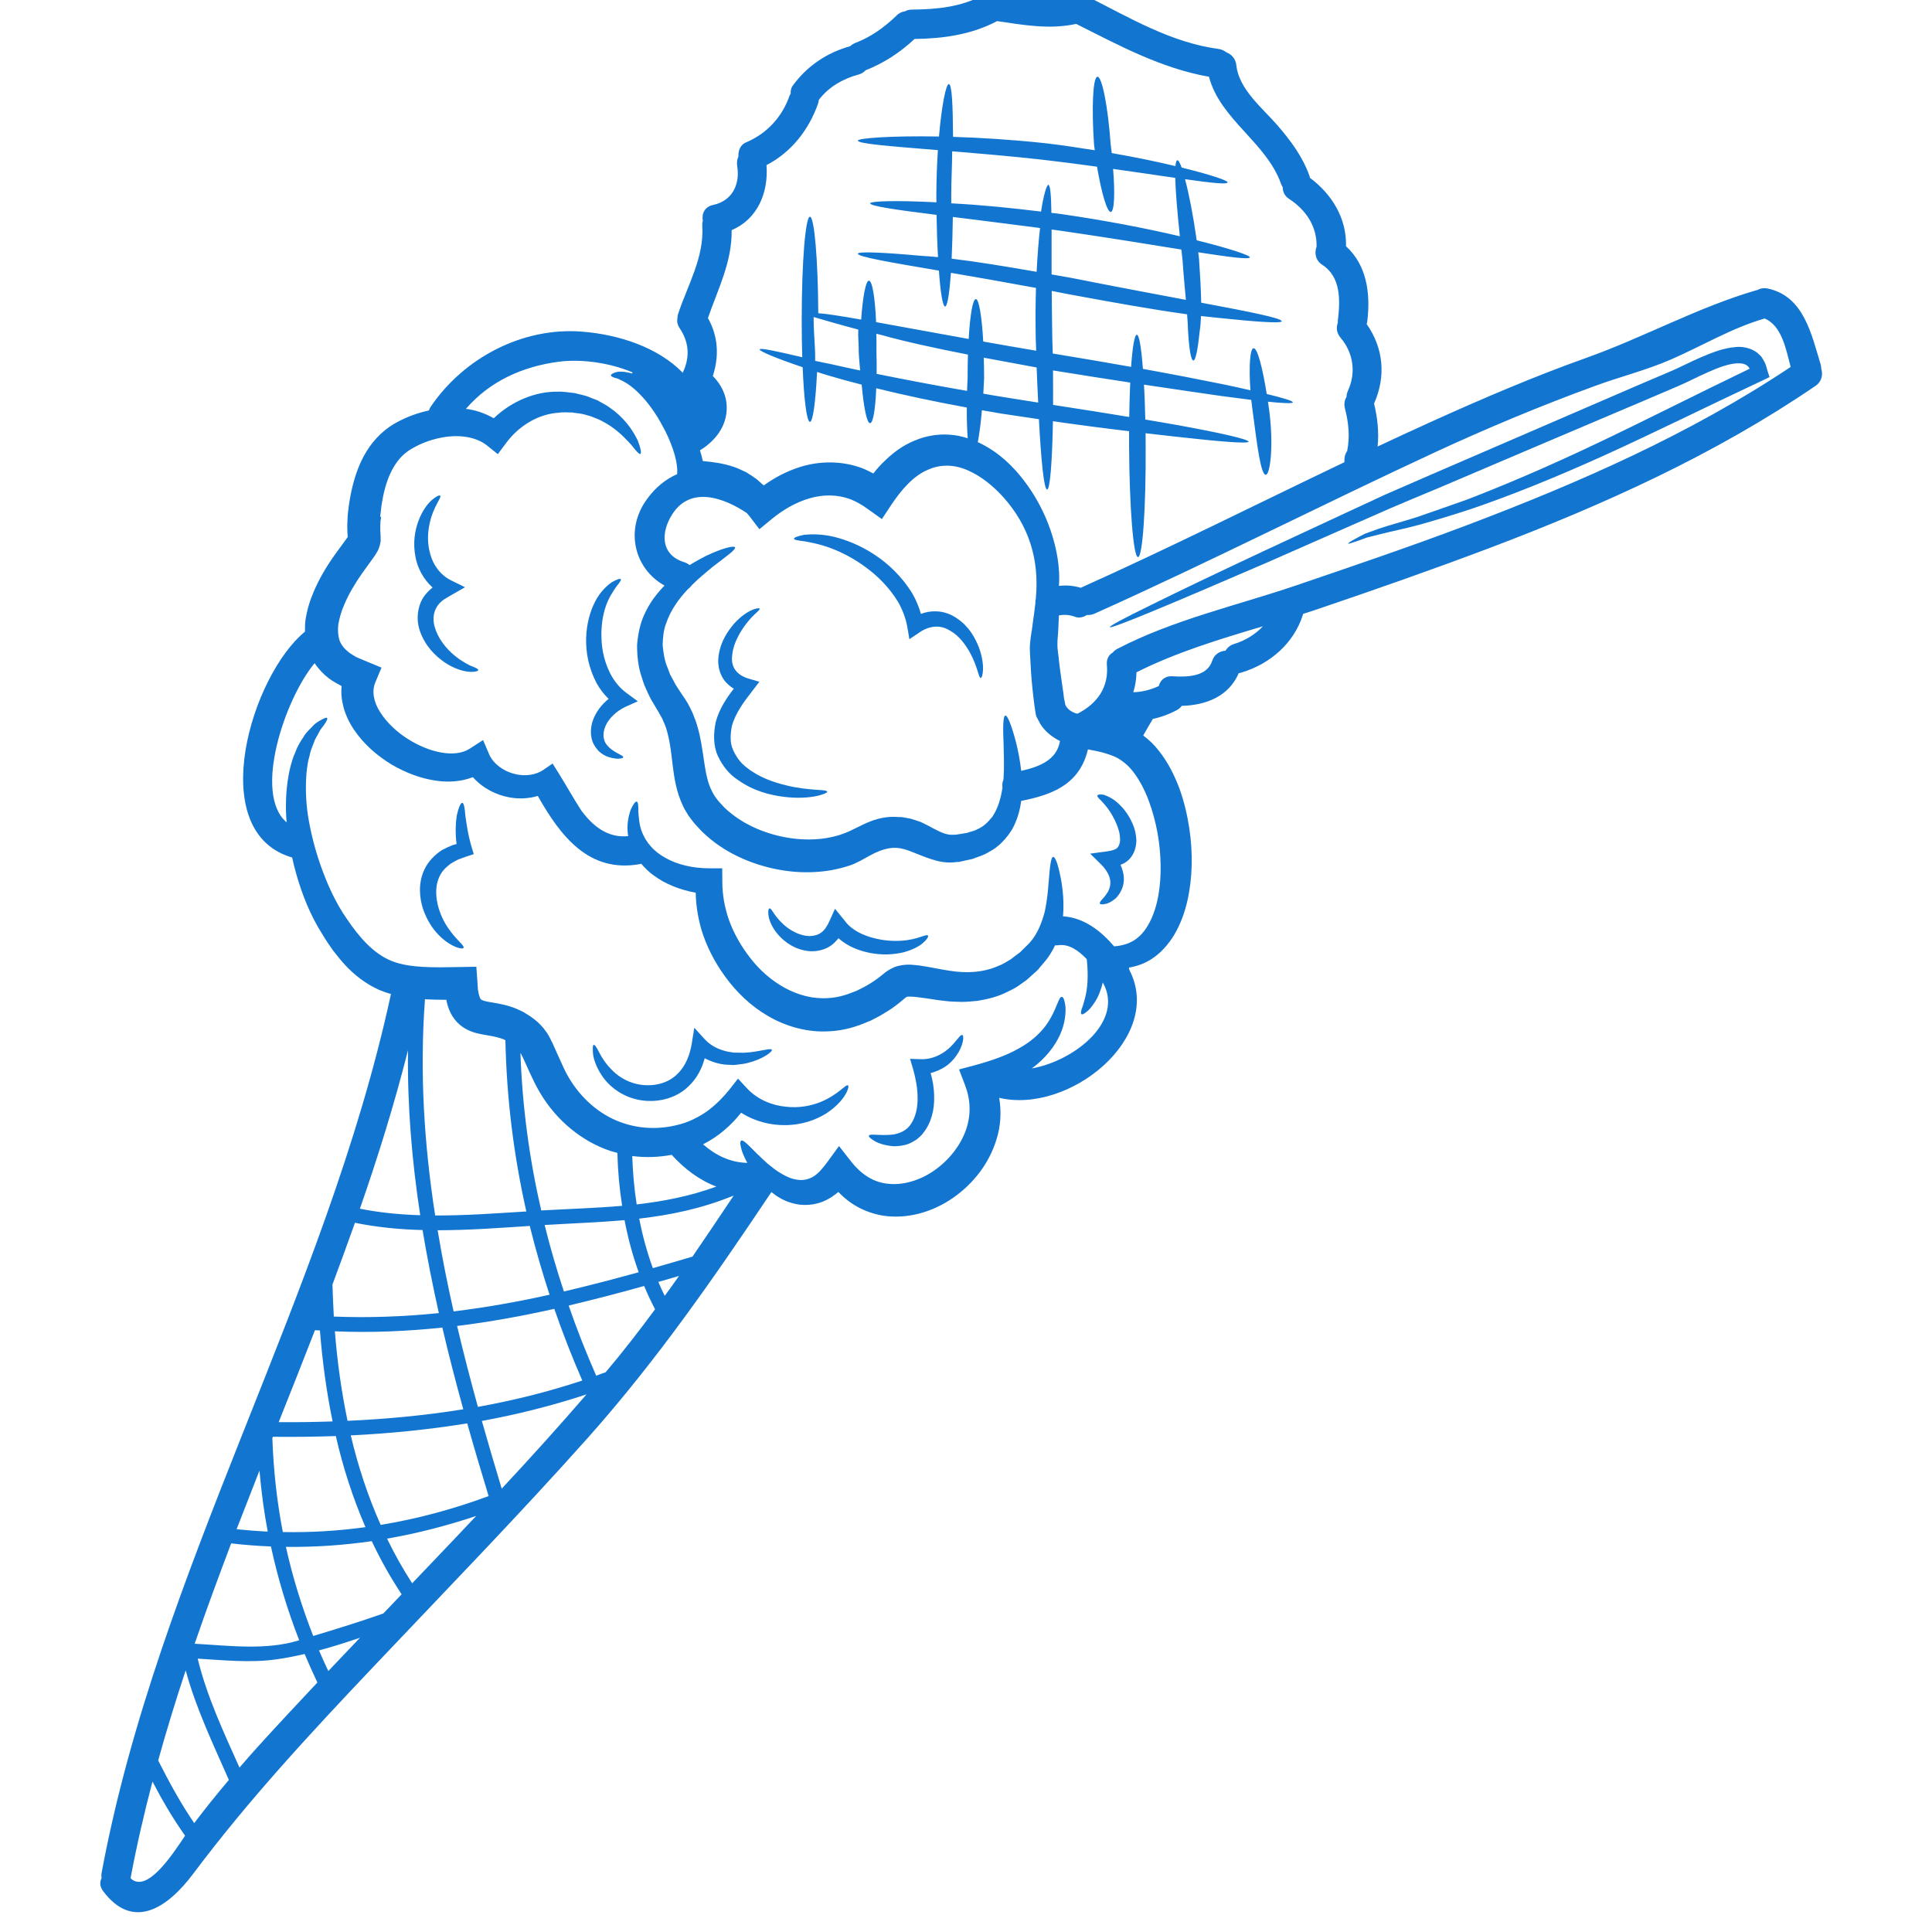 <svg version="1.0" preserveAspectRatio="xMidYMid meet" height="150" viewBox="0 0 112.5 112.5" zoomAndPan="magnify" width="150" xmlns:xlink="http://www.w3.org/1999/xlink" xmlns="http://www.w3.org/2000/svg"><defs><clipPath id="a7709fa69c"><path clip-rule="nonzero" d="M 5.602 0 L 106.402 0 L 106.402 112 L 5.602 112 Z M 5.602 0"></path></clipPath></defs><g clip-path="url(#a7709fa69c)"><path fill-rule="nonzero" fill-opacity="1" d="M 10.777 106.891 C 10.066 105.891 9.445 104.828 8.879 103.738 C 8.391 105.598 7.957 107.469 7.602 109.371 C 8.547 110.285 10.051 107.984 10.777 106.891 Z M 11.309 106.16 C 11.957 105.301 12.633 104.465 13.328 103.645 C 12.398 101.535 11.41 99.469 10.812 97.266 C 10.234 99.004 9.699 100.75 9.211 102.512 C 9.848 103.77 10.516 105 11.309 106.16 Z M 15.59 89.184 C 15.367 88.016 15.215 86.832 15.109 85.633 C 14.664 86.77 14.219 87.906 13.777 89.047 C 14.387 89.109 14.988 89.156 15.59 89.184 Z M 17.387 95.523 C 17.398 95.52 17.41 95.512 17.422 95.512 C 16.727 93.723 16.176 91.902 15.777 90.051 C 15.008 90.02 14.234 89.961 13.461 89.871 C 12.727 91.812 12.008 93.754 11.336 95.715 C 13.34 95.824 15.477 96.109 17.387 95.523 Z M 18.48 97.973 C 18.227 97.426 17.973 96.871 17.738 96.312 C 17.176 96.441 16.617 96.555 16.055 96.629 C 14.566 96.836 13.02 96.672 11.512 96.582 C 12.047 98.789 13.016 100.848 13.945 102.926 C 14.305 102.508 14.668 102.09 15.039 101.684 C 16.176 100.43 17.328 99.199 18.48 97.973 Z M 19.367 82.77 C 19.008 81.031 18.77 79.254 18.629 77.473 C 18.535 77.465 18.438 77.465 18.34 77.457 C 17.648 79.242 16.938 81.031 16.227 82.812 C 17.277 82.82 18.32 82.805 19.367 82.77 Z M 21.281 88.926 C 20.543 87.215 19.969 85.441 19.555 83.621 C 18.336 83.664 17.117 83.676 15.891 83.664 C 15.879 83.695 15.871 83.715 15.859 83.742 C 15.926 85.621 16.125 87.434 16.469 89.211 C 18.086 89.242 19.695 89.145 21.281 88.926 Z M 19.117 97.305 C 19.73 96.66 20.348 96.012 20.965 95.363 C 20.176 95.633 19.375 95.891 18.574 96.102 C 18.746 96.504 18.93 96.902 19.117 97.305 Z M 22.32 93.953 C 22.676 93.582 23.035 93.207 23.387 92.836 C 22.727 91.84 22.148 90.805 21.648 89.742 C 20 89.98 18.336 90.094 16.648 90.074 C 17.039 91.832 17.57 93.555 18.238 95.262 C 19.609 94.852 20.977 94.426 22.32 93.953 Z M 24.469 70.762 C 23.984 67.594 23.715 64.402 23.758 61.156 C 22.969 64.277 22.016 67.344 20.957 70.383 C 22.117 70.613 23.289 70.727 24.469 70.762 Z M 25.555 76.461 C 25.195 74.852 24.875 73.246 24.605 71.625 C 23.285 71.594 21.969 71.465 20.668 71.203 C 20.246 72.402 19.805 73.598 19.359 74.797 C 19.375 75.422 19.406 76.035 19.438 76.664 C 21.516 76.746 23.547 76.664 25.555 76.461 Z M 26.977 82.062 C 26.539 80.477 26.129 78.895 25.758 77.305 C 23.699 77.52 21.625 77.613 19.5 77.523 C 19.637 79.277 19.879 81.023 20.238 82.734 C 22.5 82.633 24.75 82.422 26.977 82.062 Z M 24.965 91.184 C 25.887 90.223 26.809 89.246 27.73 88.273 C 26.02 88.844 24.289 89.293 22.539 89.594 C 22.969 90.488 23.457 91.352 24 92.195 C 24.32 91.863 24.645 91.523 24.965 91.184 Z M 28.453 87.117 C 28.023 85.711 27.605 84.297 27.207 82.883 C 24.965 83.246 22.699 83.473 20.426 83.582 C 20.848 85.371 21.418 87.117 22.168 88.793 C 24.297 88.445 26.391 87.879 28.453 87.117 Z M 30.648 70.543 C 29.918 67.297 29.5 63.984 29.43 60.574 L 29.336 60.523 C 29.188 60.465 29.043 60.418 28.863 60.379 C 28.625 60.32 28.336 60.285 27.988 60.215 C 27.645 60.145 27.152 60.016 26.727 59.629 C 26.301 59.246 26.109 58.754 26.02 58.367 C 26.008 58.316 25.996 58.273 25.988 58.219 C 25.578 58.219 25.168 58.207 24.746 58.188 C 24.43 62.465 24.699 66.645 25.34 70.777 C 27.105 70.785 28.887 70.652 30.648 70.543 Z M 29.215 86.684 C 30.895 84.883 32.547 83.055 34.152 81.195 C 32.156 81.855 30.117 82.363 28.059 82.742 C 28.43 84.055 28.816 85.367 29.215 86.684 Z M 32 75.391 C 31.566 74.066 31.184 72.734 30.848 71.387 C 29.07 71.504 27.273 71.637 25.484 71.637 C 25.746 73.215 26.059 74.797 26.414 76.363 C 28.293 76.133 30.152 75.805 32 75.391 Z M 33.906 80.387 C 33.305 79.008 32.762 77.617 32.277 76.215 C 30.398 76.633 28.516 76.977 26.617 77.211 C 26.988 78.785 27.395 80.352 27.828 81.922 C 29.883 81.551 31.914 81.051 33.906 80.387 Z M 36.227 70.215 C 36.066 69.195 35.977 68.168 35.949 67.133 C 35.824 67.098 35.695 67.066 35.566 67.027 C 33.898 66.477 32.406 65.254 31.449 63.637 C 31.176 63.184 31.023 62.824 30.836 62.438 C 30.648 62.039 30.484 61.625 30.324 61.34 C 30.316 61.336 30.312 61.328 30.305 61.316 C 30.414 64.453 30.828 67.504 31.516 70.484 C 33.125 70.395 34.684 70.348 36.227 70.215 Z M 37.191 74.082 C 36.832 73.09 36.562 72.074 36.367 71.047 C 34.855 71.184 33.316 71.234 31.715 71.332 C 32.035 72.637 32.414 73.926 32.836 75.203 C 34.285 74.863 35.738 74.484 37.191 74.082 Z M 38.145 76.238 C 37.906 75.793 37.699 75.336 37.508 74.883 C 36.043 75.293 34.574 75.676 33.113 76.023 C 33.586 77.395 34.125 78.754 34.715 80.105 C 34.895 80.035 35.078 79.973 35.266 79.906 C 36.277 78.711 37.227 77.484 38.145 76.238 Z M 41.715 69.094 C 40.727 68.723 39.855 68.066 39.113 67.246 C 38.387 67.383 37.605 67.418 36.816 67.316 C 36.848 68.262 36.926 69.195 37.074 70.133 C 38.633 69.953 40.176 69.656 41.715 69.094 Z M 38.707 75.457 C 38.988 75.074 39.266 74.688 39.539 74.297 C 39.137 74.418 38.738 74.531 38.336 74.645 C 38.449 74.922 38.578 75.195 38.707 75.457 Z M 40.324 73.172 C 41.129 71.996 41.926 70.812 42.723 69.617 C 40.875 70.375 39.066 70.746 37.219 70.961 C 37.414 71.941 37.672 72.906 38.016 73.844 C 38.785 73.625 39.547 73.402 40.324 73.172 Z M 50.086 21.574 C 50.062 21.23 50.016 20.871 50.004 20.492 C 50.012 20.035 49.953 19.602 49.977 19.191 C 48.805 18.879 47.953 18.629 47.379 18.461 C 47.379 18.508 47.379 18.551 47.379 18.598 C 47.379 19.457 47.488 20.277 47.465 21.012 C 47.715 21.074 48.113 21.141 48.387 21.203 C 48.914 21.32 49.48 21.449 50.086 21.574 Z M 56.344 22.031 C 56.344 21.547 56.348 21.082 56.363 20.648 C 54.43 20.27 52.695 19.891 51.301 19.5 C 51.207 19.48 51.121 19.457 51.031 19.434 C 51.035 19.77 51.043 20.129 51.035 20.492 C 51.047 20.938 51.055 21.367 51.047 21.77 C 52.621 22.09 54.402 22.43 56.312 22.762 C 56.316 22.523 56.332 22.277 56.344 22.031 Z M 60.363 15.828 C 60.41 14.867 60.48 14 60.562 13.277 C 58.695 13.031 56.961 12.82 55.484 12.633 C 55.473 13.52 55.445 14.344 55.414 15.062 C 56.875 15.238 58.555 15.512 60.363 15.828 Z M 60.453 23.441 C 60.414 22.801 60.395 22.109 60.363 21.398 C 59.301 21.203 58.273 21.012 57.285 20.828 C 57.297 21.211 57.305 21.613 57.305 22.039 C 57.293 22.34 57.273 22.641 57.258 22.922 C 57.645 22.992 58.035 23.059 58.434 23.121 C 59.117 23.23 59.785 23.34 60.453 23.441 Z M 59.465 44.887 C 60.465 44.66 61.539 44.285 61.723 43.148 C 61.301 42.945 60.867 42.609 60.594 42.184 L 60.402 41.824 L 60.375 41.777 C 60.363 41.766 60.324 41.648 60.324 41.648 C 60.324 41.648 60.32 41.629 60.32 41.629 L 60.285 41.418 C 60.254 41.238 60.227 41.027 60.199 40.805 C 60.09 39.887 60.043 39.355 60.004 38.551 C 59.992 38.18 59.941 37.84 59.984 37.43 C 60.012 37.047 60.086 36.754 60.113 36.469 C 60.176 36.016 60.246 35.527 60.293 35.098 C 60.285 35.012 60.297 34.926 60.32 34.84 C 60.32 34.824 60.32 34.812 60.32 34.801 C 60.523 32.535 59.895 30.598 58.422 28.949 C 57.863 28.332 57.172 27.75 56.395 27.406 C 55.609 27.047 54.773 27.008 54.004 27.367 C 53.211 27.703 52.504 28.488 51.906 29.387 L 51.352 30.227 L 50.516 29.629 C 50.203 29.402 49.875 29.211 49.52 29.07 C 48.758 28.789 47.934 28.785 47.145 29.016 C 46.348 29.246 45.609 29.68 44.969 30.199 L 44.219 30.816 L 43.648 30.066 C 43.594 30 43.543 29.941 43.492 29.879 C 42.168 28.988 40.227 28.277 39.156 29.93 C 38.465 30.996 38.457 32.305 39.836 32.734 C 39.965 32.777 40.07 32.832 40.156 32.906 C 40.496 32.695 40.816 32.52 41.102 32.375 C 42.145 31.879 42.738 31.77 42.797 31.867 C 42.875 31.988 42.344 32.359 41.496 33.008 C 41.141 33.309 40.707 33.648 40.273 34.086 C 40.215 34.172 40.137 34.246 40.055 34.309 C 39.555 34.84 39.059 35.5 38.789 36.297 C 38.637 36.688 38.598 37.117 38.586 37.559 C 38.629 38.008 38.688 38.469 38.895 38.938 C 38.938 39.051 38.977 39.176 39.027 39.289 L 39.219 39.637 C 39.324 39.879 39.496 40.098 39.645 40.336 C 39.738 40.473 39.828 40.617 39.922 40.75 L 40.047 40.953 C 40.086 41.023 40.137 41.125 40.184 41.211 C 40.277 41.395 40.363 41.578 40.418 41.75 C 40.496 41.918 40.551 42.098 40.605 42.277 C 41.027 43.707 40.957 45.137 41.465 46.086 C 41.582 46.328 41.734 46.539 41.918 46.738 C 42.039 46.859 42.168 47.027 42.277 47.113 C 42.387 47.203 42.48 47.297 42.605 47.391 C 43.094 47.777 43.664 48.098 44.289 48.344 C 45.523 48.828 46.887 48.996 48.094 48.805 C 48.395 48.754 48.684 48.688 48.957 48.598 L 48.984 48.586 C 48.992 48.586 49.043 48.566 49.043 48.566 L 49.172 48.52 L 49.406 48.426 L 49.797 48.238 C 50.086 48.098 50.426 47.918 50.816 47.777 C 51.223 47.637 51.672 47.551 52.094 47.566 L 52.402 47.578 L 52.484 47.578 L 52.523 47.586 L 52.543 47.586 L 52.605 47.594 L 52.723 47.617 C 52.883 47.648 53.012 47.656 53.266 47.746 L 53.602 47.859 C 53.695 47.898 53.766 47.945 53.852 47.98 C 54.023 48.062 54.164 48.137 54.293 48.211 C 54.836 48.5 55.168 48.641 55.547 48.605 L 55.613 48.605 C 55.586 48.617 55.672 48.598 55.688 48.598 L 55.902 48.566 C 56.043 48.543 56.184 48.52 56.324 48.496 C 56.508 48.418 56.703 48.406 56.887 48.297 C 57.281 48.137 57.543 47.855 57.785 47.559 C 58.121 47.059 58.285 46.453 58.375 45.863 C 58.352 45.707 58.363 45.555 58.422 45.426 C 58.426 45.398 58.426 45.379 58.434 45.359 C 58.484 44.625 58.453 43.957 58.441 43.414 C 58.395 42.32 58.402 41.691 58.543 41.668 C 58.664 41.648 58.906 42.219 59.184 43.309 C 59.289 43.746 59.395 44.273 59.465 44.887 Z M 60.082 62.215 C 62.625 61.758 65.477 59.426 64.215 57.207 C 64.102 57.684 63.934 58.078 63.75 58.355 C 63.555 58.656 63.383 58.848 63.242 58.941 C 63.113 59.047 63.023 59.086 62.973 59.055 C 62.93 59.023 62.934 58.926 62.984 58.758 C 63.051 58.598 63.113 58.375 63.184 58.105 C 63.324 57.586 63.387 56.824 63.281 55.852 C 62.812 55.355 62.242 54.953 61.633 55.039 C 61.562 55.047 61.496 55.047 61.434 55.047 C 61.332 55.266 61.203 55.496 61.043 55.727 C 60.895 55.938 60.762 56.074 60.613 56.258 L 60.504 56.387 L 60.453 56.453 L 60.441 56.457 L 60.402 56.504 L 60.383 56.52 L 60.348 56.555 C 60.25 56.641 60.152 56.727 60.055 56.816 C 59.961 56.906 59.863 56.996 59.758 57.082 C 59.645 57.164 59.531 57.242 59.414 57.324 C 59.191 57.496 58.941 57.625 58.672 57.75 C 58.145 58.023 57.551 58.176 56.938 58.277 C 56.625 58.305 56.324 58.34 56 58.34 C 55.688 58.328 55.316 58.328 55.062 58.289 L 54.633 58.238 L 54.172 58.168 C 53.895 58.125 53.605 58.086 53.344 58.055 C 53.094 58.027 52.812 58.027 52.801 58.047 C 52.785 58.047 52.793 58.055 52.715 58.105 L 52.375 58.387 C 52.102 58.609 51.812 58.816 51.496 58.996 C 51.336 59.098 51.176 59.188 51.035 59.258 L 50.824 59.367 L 50.773 59.395 L 50.723 59.418 L 50.695 59.434 L 50.562 59.484 C 49.883 59.785 49.137 60.008 48.352 60.047 C 47.047 60.145 45.773 59.773 44.738 59.172 C 43.699 58.574 42.875 57.758 42.234 56.879 C 41.594 56.008 41.125 55.066 40.836 54.113 C 40.633 53.395 40.523 52.68 40.512 51.984 C 39.566 51.809 38.727 51.469 38.066 50.977 C 37.785 50.777 37.547 50.539 37.34 50.297 C 37.312 50.305 37.289 50.309 37.262 50.316 C 34.277 50.855 32.629 48.664 31.316 46.348 C 30.793 46.504 30.215 46.535 29.656 46.43 C 28.91 46.293 28.125 45.918 27.535 45.254 C 26.855 45.52 26.105 45.559 25.43 45.465 C 24.496 45.336 23.621 44.996 22.797 44.516 C 21.984 44.016 21.211 43.375 20.605 42.48 C 20.309 42.035 20.055 41.516 19.941 40.906 C 19.879 40.605 19.859 40.277 19.891 39.949 C 19.648 39.816 19.406 39.688 19.168 39.516 C 18.855 39.277 18.562 38.977 18.32 38.617 C 16.59 40.688 14.719 46.23 16.695 47.887 C 16.688 47.793 16.672 47.695 16.668 47.605 C 16.609 46.586 16.691 45.648 16.863 44.848 C 16.957 44.445 17.062 44.078 17.219 43.754 C 17.332 43.418 17.52 43.145 17.676 42.906 C 17.812 42.656 18.039 42.469 18.188 42.305 C 18.336 42.129 18.488 42.047 18.613 41.969 C 18.859 41.824 19.008 41.766 19.047 41.809 C 19.09 41.859 19.02 42 18.855 42.234 C 18.773 42.348 18.641 42.488 18.566 42.66 C 18.488 42.84 18.355 42.988 18.277 43.242 C 18.188 43.477 18.07 43.727 18.02 44.035 C 17.926 44.316 17.887 44.656 17.848 45.012 C 17.789 45.727 17.797 46.559 17.93 47.477 C 18.078 48.395 18.316 49.395 18.684 50.434 C 19.055 51.473 19.52 52.543 20.219 53.539 C 20.914 54.566 21.75 55.535 22.797 55.953 C 23.855 56.383 25.309 56.336 26.828 56.309 L 27.738 56.293 L 27.805 57.234 L 27.828 57.605 C 27.848 57.707 27.863 57.82 27.887 57.914 C 27.934 58.098 27.988 58.184 28.008 58.195 C 28.027 58.219 28.129 58.277 28.379 58.324 C 28.617 58.375 28.938 58.41 29.293 58.496 C 29.551 58.555 29.816 58.633 30.078 58.742 L 30.277 58.836 L 30.375 58.879 L 30.418 58.902 L 30.445 58.914 L 30.516 58.953 L 30.793 59.125 C 30.867 59.172 31.016 59.277 31.137 59.371 C 31.266 59.469 31.375 59.574 31.484 59.688 C 31.594 59.797 31.691 59.914 31.777 60.047 C 31.875 60.172 31.945 60.293 32.008 60.414 C 32.258 60.883 32.398 61.273 32.574 61.633 C 32.746 62.016 32.926 62.426 33.086 62.688 C 33.805 63.945 34.918 64.906 36.148 65.348 C 37.387 65.805 38.695 65.766 39.859 65.387 C 40.352 65.219 40.898 64.926 41.324 64.594 C 41.758 64.254 42.137 63.863 42.465 63.457 L 42.973 62.809 L 43.492 63.367 C 44.117 64.043 44.992 64.375 45.773 64.445 C 46.562 64.535 47.258 64.379 47.785 64.168 C 48.852 63.723 49.254 63.105 49.383 63.207 C 49.473 63.234 49.297 64.047 48.129 64.824 C 47.551 65.191 46.734 65.508 45.73 65.516 C 44.941 65.527 44.008 65.336 43.156 64.793 C 42.594 65.496 41.887 66.156 40.938 66.633 C 41.672 67.273 42.508 67.688 43.516 67.715 C 43.375 67.453 43.27 67.215 43.203 67.023 C 43.094 66.676 43.082 66.469 43.156 66.422 C 43.332 66.324 43.789 66.957 44.715 67.773 C 44.953 67.965 45.207 68.176 45.508 68.344 C 45.805 68.523 46.133 68.664 46.453 68.699 C 46.773 68.742 47.062 68.684 47.355 68.516 C 47.648 68.336 47.922 68.016 48.191 67.645 L 48.855 66.734 L 49.574 67.652 C 50.105 68.328 50.812 68.836 51.676 68.926 C 52.535 69.035 53.535 68.758 54.391 68.164 C 55.266 67.555 55.934 66.691 56.246 65.797 C 56.566 64.902 56.504 63.984 56.195 63.188 L 55.844 62.273 L 56.723 62.039 C 57.727 61.77 58.621 61.453 59.316 61.055 C 60.027 60.668 60.531 60.199 60.875 59.746 C 61.551 58.824 61.617 58.035 61.832 58.047 C 61.922 58.055 61.996 58.246 62.043 58.617 C 62.062 58.988 62.031 59.566 61.734 60.234 C 61.441 60.898 60.883 61.633 60.082 62.215 Z M 65.754 24.281 C 65.766 23.551 65.785 22.879 65.812 22.277 C 64.402 22.059 62.891 21.828 61.316 21.57 C 61.32 22.27 61.324 22.941 61.32 23.578 C 62.914 23.82 64.402 24.059 65.754 24.281 Z M 68.703 13.758 C 68.555 12.359 68.453 11.152 68.434 10.359 C 67.414 10.207 66.191 10.031 64.816 9.836 C 64.934 11.273 64.887 12.309 64.684 12.34 C 64.473 12.371 64.145 11.27 63.879 9.707 C 62.883 9.566 61.805 9.43 60.711 9.301 C 58.812 9.09 57.004 8.938 55.445 8.812 C 55.445 9.602 55.391 10.465 55.391 11.371 C 55.391 11.531 55.391 11.688 55.391 11.84 C 57.109 11.93 58.711 12.09 60.621 12.32 C 60.766 11.34 60.953 10.762 61.043 10.762 C 61.16 10.77 61.207 11.379 61.223 12.395 C 61.434 12.414 61.641 12.445 61.852 12.473 C 64.469 12.852 66.84 13.32 68.703 13.758 Z M 69.055 17.461 C 68.992 16.762 68.914 15.996 68.863 15.188 C 68.836 14.969 68.812 14.75 68.789 14.531 C 66.871 14.223 64.414 13.82 61.723 13.43 C 61.555 13.41 61.395 13.383 61.234 13.367 C 61.234 14.117 61.234 15.004 61.234 15.98 C 61.617 16.047 62.012 16.113 62.395 16.184 C 64.852 16.672 67.137 17.098 69.055 17.461 Z M 71.859 37.5 C 72.492 37.309 73.09 36.949 73.539 36.469 C 71.023 37.219 68.48 37.988 66.176 39.148 C 66.172 39.551 66.105 39.938 65.992 40.309 C 66.504 40.297 67.004 40.168 67.473 39.949 C 67.562 39.617 67.824 39.352 68.27 39.379 C 69.094 39.426 70.281 39.426 70.586 38.48 C 70.719 38.086 71.039 37.91 71.363 37.891 C 71.461 37.719 71.617 37.578 71.859 37.5 Z M 78.5 22.73 C 78.973 21.691 78.801 20.531 78.062 19.668 C 77.82 19.387 77.801 19.062 77.902 18.789 C 77.902 18.75 77.902 18.719 77.902 18.68 C 78.039 17.504 78.102 16.137 76.992 15.418 C 76.59 15.152 76.531 14.719 76.664 14.363 C 76.691 13.191 76.051 12.23 75.086 11.598 C 74.805 11.422 74.691 11.16 74.691 10.895 C 74.652 10.84 74.621 10.773 74.594 10.703 C 73.734 8.281 71.051 6.961 70.398 4.469 C 67.621 3.98 65.172 2.652 62.664 1.391 C 61.113 1.734 59.605 1.453 58.062 1.23 C 56.566 2.02 54.926 2.246 53.254 2.27 C 52.414 3.055 51.473 3.672 50.402 4.094 C 50.305 4.203 50.172 4.293 49.996 4.34 C 49.094 4.582 48.254 5.059 47.684 5.812 C 47.676 5.883 47.656 5.953 47.637 6.031 C 47.098 7.559 46.078 8.871 44.633 9.613 C 44.758 11.223 44.105 12.77 42.605 13.398 C 42.633 15.238 41.816 16.812 41.223 18.52 C 41.828 19.59 41.879 20.758 41.508 21.891 C 42.078 22.484 42.414 23.211 42.293 24.102 C 42.164 25.031 41.527 25.75 40.758 26.227 C 40.824 26.422 40.875 26.621 40.926 26.848 C 41.484 26.898 42.094 26.969 42.754 27.195 C 42.984 27.27 43.207 27.391 43.434 27.488 C 43.648 27.617 43.863 27.758 44.066 27.906 C 44.195 28.027 44.336 28.145 44.473 28.266 C 45.094 27.82 45.801 27.438 46.602 27.188 C 47.699 26.84 49.016 26.816 50.203 27.262 C 50.426 27.348 50.641 27.461 50.855 27.57 C 51.066 27.301 51.293 27.039 51.555 26.801 C 52.035 26.336 52.605 25.918 53.258 25.656 C 53.902 25.379 54.621 25.262 55.293 25.312 C 55.664 25.336 56.016 25.41 56.348 25.52 C 56.312 25.031 56.293 24.426 56.297 23.73 C 54.383 23.379 52.605 23 51.023 22.609 C 50.973 23.812 50.848 24.621 50.668 24.641 C 50.48 24.66 50.297 23.75 50.176 22.398 C 49.473 22.219 48.816 22.039 48.215 21.859 C 47.996 21.789 47.785 21.73 47.578 21.66 C 47.492 23.398 47.336 24.566 47.164 24.566 C 46.977 24.566 46.816 23.281 46.738 21.383 C 45.129 20.84 44.207 20.441 44.234 20.348 C 44.258 20.242 45.176 20.441 46.715 20.801 C 46.691 20.121 46.684 19.379 46.684 18.598 C 46.684 15.297 46.898 12.621 47.164 12.621 C 47.418 12.621 47.633 15.109 47.648 18.238 C 48.086 18.266 48.953 18.398 50.145 18.609 C 50.242 17.262 50.414 16.344 50.594 16.344 C 50.797 16.344 50.953 17.332 51.016 18.758 C 52.484 19.02 54.324 19.363 56.406 19.738 C 56.484 18.352 56.645 17.414 56.824 17.414 C 57.004 17.418 57.172 18.422 57.254 19.887 C 58.234 20.062 59.266 20.242 60.336 20.422 C 60.324 20.168 60.32 19.902 60.309 19.641 C 60.293 18.633 60.297 17.668 60.324 16.766 C 58.516 16.43 56.832 16.137 55.371 15.887 C 55.285 17.094 55.168 17.848 55.031 17.848 C 54.895 17.84 54.762 17.039 54.672 15.758 C 51.793 15.27 49.926 14.949 49.953 14.77 C 49.973 14.637 51.375 14.691 53.629 14.895 C 53.945 14.91 54.273 14.941 54.621 14.973 C 54.578 14.25 54.551 13.41 54.535 12.512 C 52.176 12.219 50.668 12 50.668 11.84 C 50.684 11.707 52.176 11.66 54.527 11.781 C 54.527 11.648 54.527 11.508 54.523 11.363 C 54.527 10.422 54.562 9.539 54.613 8.742 C 51.816 8.512 49.953 8.375 49.953 8.184 C 49.961 8.051 51.824 7.898 54.676 7.949 C 54.836 6.109 55.086 4.898 55.25 4.898 C 55.434 4.902 55.484 6.141 55.496 7.969 C 57.074 8.016 58.895 8.129 60.84 8.336 C 61.852 8.453 62.824 8.602 63.75 8.75 C 63.734 8.645 63.719 8.551 63.707 8.445 C 63.555 6.262 63.641 4.484 63.902 4.469 C 64.172 4.449 64.516 6.203 64.672 8.383 C 64.695 8.559 64.715 8.738 64.738 8.914 C 66.145 9.16 67.41 9.422 68.445 9.672 C 68.465 9.461 68.496 9.34 68.555 9.332 C 68.621 9.32 68.703 9.473 68.809 9.758 C 70.496 10.172 71.512 10.516 71.484 10.621 C 71.457 10.75 70.531 10.652 69.004 10.434 C 69.23 11.273 69.477 12.523 69.684 13.992 C 71.621 14.473 72.805 14.871 72.781 14.988 C 72.738 15.121 71.605 14.973 69.773 14.691 C 69.793 14.82 69.809 14.957 69.82 15.09 C 69.883 16 69.934 16.859 69.945 17.625 C 72.793 18.16 74.633 18.523 74.633 18.707 C 74.621 18.84 73.219 18.75 70.965 18.512 C 70.641 18.48 70.293 18.441 69.934 18.402 C 69.922 18.723 69.902 19.016 69.859 19.281 C 69.75 20.344 69.621 20.992 69.488 20.992 C 69.352 20.988 69.242 20.332 69.18 19.27 C 69.172 18.969 69.152 18.641 69.125 18.301 C 67.141 18.031 64.773 17.602 62.223 17.133 C 61.891 17.07 61.562 17.008 61.242 16.941 C 61.246 17.789 61.262 18.691 61.273 19.621 C 61.285 19.949 61.293 20.27 61.301 20.586 C 61.312 20.59 61.32 20.59 61.332 20.59 C 62.922 20.852 64.445 21.109 65.863 21.363 C 65.945 20.207 66.062 19.496 66.199 19.492 C 66.332 19.492 66.461 20.258 66.551 21.48 C 68.32 21.801 69.91 22.109 71.234 22.379 C 71.812 22.5 72.344 22.617 72.812 22.727 C 72.711 21.316 72.793 20.297 72.992 20.277 C 73.219 20.25 73.512 21.391 73.762 22.941 C 74.742 23.18 75.297 23.348 75.281 23.43 C 75.27 23.5 74.75 23.488 73.832 23.391 C 73.859 23.551 73.883 23.727 73.906 23.898 C 74.176 25.949 73.961 27.66 73.703 27.648 C 73.422 27.637 73.211 26.02 72.953 24.02 C 72.914 23.766 72.891 23.52 72.859 23.285 C 72.352 23.223 71.766 23.148 71.113 23.059 C 69.836 22.871 68.309 22.656 66.613 22.398 C 66.652 23.012 66.672 23.699 66.691 24.43 C 67.352 24.539 67.977 24.648 68.551 24.75 C 71.121 25.215 72.703 25.582 72.703 25.719 C 72.684 25.848 71.062 25.719 68.453 25.426 C 67.914 25.367 67.324 25.301 66.707 25.227 C 66.707 25.473 66.711 25.719 66.711 25.961 C 66.734 29.539 66.535 32.441 66.266 32.441 C 65.996 32.441 65.766 29.547 65.746 25.969 C 65.746 25.68 65.746 25.391 65.746 25.109 C 64.395 24.949 62.906 24.758 61.312 24.527 C 61.27 26.918 61.141 28.508 60.973 28.508 C 60.793 28.5 60.625 26.871 60.496 24.41 C 59.77 24.305 59.031 24.195 58.273 24.078 C 57.902 24.012 57.543 23.949 57.176 23.887 C 57.113 24.637 57.027 25.27 56.938 25.746 C 57.004 25.777 57.074 25.805 57.137 25.84 C 58.223 26.391 59.008 27.18 59.609 27.961 C 60.215 28.75 60.652 29.559 60.961 30.312 C 61.582 31.84 61.734 33.188 61.664 34.09 C 61.664 34.098 61.664 34.102 61.664 34.117 C 62.094 34.066 62.523 34.102 62.93 34.227 C 68.102 31.906 73.168 29.359 78.285 26.914 C 78.285 26.84 78.285 26.789 78.285 26.789 C 78.285 26.57 78.348 26.398 78.445 26.262 C 78.613 25.422 78.531 24.609 78.312 23.77 C 78.25 23.508 78.297 23.285 78.41 23.109 C 78.41 22.988 78.441 22.859 78.5 22.73 Z M 104.27 21.367 C 104 20.344 103.758 18.969 102.758 18.547 C 102.75 18.551 102.746 18.551 102.738 18.551 C 100.82 19.109 99.109 20.148 97.281 20.941 C 95.855 21.562 94.316 21.941 92.859 22.48 C 89.699 23.633 86.602 24.93 83.551 26.34 C 76.918 29.418 70.41 32.738 63.742 35.73 C 63.59 35.801 63.434 35.82 63.293 35.809 C 63.082 35.945 62.836 36.004 62.602 35.918 C 62.281 35.797 61.98 35.777 61.66 35.836 C 61.652 36.09 61.641 36.34 61.625 36.617 C 61.613 36.949 61.566 37.27 61.574 37.516 C 61.562 37.75 61.625 38.059 61.652 38.348 L 61.66 38.453 C 61.715 38.961 61.848 39.848 61.922 40.379 C 61.941 40.527 61.957 40.688 62.004 40.887 L 62.031 41.023 L 62.035 41.051 C 62.062 41.09 62.082 41.125 62.105 41.168 C 62.223 41.328 62.363 41.43 62.613 41.527 C 62.652 41.543 62.703 41.547 62.742 41.559 C 63.883 40.977 64.574 40.031 64.453 38.711 C 64.422 38.367 64.574 38.125 64.793 38 C 64.863 37.914 64.949 37.84 65.07 37.777 C 68.305 36.098 71.938 35.281 75.379 34.121 C 78.719 32.98 82.07 31.848 85.375 30.598 C 91.953 28.109 98.41 25.277 104.27 21.367 Z M 106.051 21.465 C 106.156 21.809 106.09 22.219 105.711 22.473 C 99.859 26.473 93.359 29.402 86.75 31.906 C 83.43 33.16 80.082 34.332 76.73 35.469 C 76.449 35.566 76.16 35.656 75.883 35.746 C 75.875 35.762 75.875 35.777 75.871 35.789 C 75.344 37.461 73.965 38.652 72.312 39.156 C 72.254 39.18 72.191 39.191 72.133 39.195 C 71.551 40.555 70.223 41.066 68.812 41.102 C 68.742 41.199 68.645 41.289 68.512 41.359 C 68.059 41.598 67.594 41.766 67.121 41.867 C 67.113 41.887 67.113 41.898 67.102 41.91 C 66.922 42.211 66.742 42.52 66.57 42.828 C 66.922 43.09 67.234 43.391 67.48 43.719 C 68.043 44.426 68.402 45.184 68.684 45.93 C 68.953 46.688 69.133 47.445 69.246 48.188 C 69.477 49.684 69.441 51.141 69.133 52.492 C 68.973 53.168 68.738 53.816 68.391 54.406 C 68.043 54.996 67.57 55.527 67 55.879 C 66.602 56.129 66.156 56.273 65.734 56.344 C 65.746 56.387 65.754 56.434 65.762 56.477 C 67.805 60.402 62.262 64.895 58.184 63.926 C 58.316 64.715 58.281 65.562 58.016 66.375 C 57.605 67.715 56.703 68.914 55.492 69.754 C 54.312 70.574 52.836 71.008 51.406 70.785 C 50.703 70.668 50.027 70.387 49.484 69.992 C 49.242 69.816 49.016 69.617 48.816 69.406 C 48.594 69.598 48.344 69.773 48.059 69.906 C 47.438 70.203 46.707 70.227 46.148 70.062 C 45.633 69.926 45.238 69.672 44.918 69.414 C 41.57 74.414 38.258 79.195 34.246 83.707 C 30.195 88.25 25.949 92.613 21.766 97.031 C 18.07 100.93 14.477 104.801 11.25 109.109 C 9.781 111.07 7.758 112.469 6 110.113 C 5.805 109.848 5.801 109.582 5.914 109.367 C 5.898 109.273 5.898 109.172 5.914 109.07 C 9.211 91.332 18.949 75.512 22.766 57.883 C 22.535 57.816 22.309 57.738 22.086 57.645 C 21.297 57.297 20.621 56.758 20.102 56.199 C 19.84 55.918 19.617 55.629 19.391 55.344 C 19.188 55.047 18.965 54.734 18.805 54.457 C 18.047 53.281 17.578 52.035 17.25 50.887 C 17.156 50.562 17.078 50.238 17.008 49.922 C 16.957 49.918 16.914 49.906 16.863 49.887 C 11.949 48.273 14.637 39.336 17.758 36.781 C 17.758 36.551 17.758 36.32 17.789 36.098 C 17.879 35.508 18.047 34.961 18.266 34.457 C 18.609 33.648 19.039 32.941 19.512 32.281 C 19.734 31.98 19.953 31.676 20.176 31.371 L 20.246 31.27 C 20.25 31.27 20.25 31.27 20.25 31.262 C 20.25 31.25 20.25 31.238 20.246 31.23 C 20.238 31.133 20.227 31.027 20.227 30.918 C 20.215 30.691 20.219 30.48 20.234 30.277 L 20.25 29.977 L 20.262 29.859 L 20.27 29.793 L 20.285 29.656 C 20.324 29.316 20.398 28.879 20.484 28.5 C 20.664 27.727 20.918 26.961 21.359 26.258 C 21.797 25.547 22.438 24.93 23.164 24.562 C 23.754 24.246 24.359 24.035 24.973 23.902 C 25 23.828 25.027 23.762 25.078 23.688 C 26.996 20.848 30.426 19.031 33.906 19.312 C 36.027 19.48 38.316 20.219 39.762 21.711 C 39.762 21.699 39.766 21.688 39.766 21.684 C 40.184 20.785 40.125 19.93 39.578 19.113 C 39.438 18.906 39.414 18.707 39.445 18.531 C 39.453 18.441 39.457 18.359 39.492 18.262 C 40.059 16.559 41.004 15 40.895 13.148 C 40.887 13.039 40.898 12.949 40.926 12.859 C 40.848 12.469 41.016 12.043 41.523 11.934 C 42.633 11.703 43.105 10.742 42.926 9.66 C 42.895 9.449 42.926 9.262 43 9.109 C 42.977 8.789 43.109 8.434 43.418 8.301 C 44.645 7.789 45.535 6.832 45.977 5.57 C 45.996 5.527 46.016 5.488 46.043 5.449 C 46.027 5.289 46.062 5.125 46.16 4.988 C 46.996 3.844 48.141 3.07 49.504 2.691 C 49.586 2.613 49.691 2.543 49.824 2.492 C 50.727 2.148 51.516 1.574 52.211 0.902 C 52.355 0.754 52.531 0.68 52.695 0.66 C 52.805 0.598 52.941 0.559 53.102 0.559 C 54.539 0.547 55.965 0.41 57.246 -0.285 C 57.426 -0.375 57.602 -0.406 57.762 -0.379 C 57.914 -0.457 58.094 -0.488 58.293 -0.461 C 59.594 -0.277 60.914 0.023 62.223 -0.27 C 62.41 -0.309 62.566 -0.297 62.711 -0.246 C 62.906 -0.309 63.133 -0.301 63.355 -0.188 C 65.781 1.039 68.203 2.48 70.941 2.848 C 71.125 2.871 71.281 2.945 71.402 3.043 C 71.695 3.152 71.949 3.402 71.992 3.797 C 72.133 5.184 73.504 6.289 74.363 7.27 C 75.148 8.18 75.844 9.102 76.254 10.25 C 76.262 10.281 76.27 10.316 76.273 10.352 C 77.551 11.301 78.418 12.703 78.379 14.34 C 79.578 15.438 79.809 17.039 79.621 18.68 C 79.613 18.746 79.602 18.809 79.578 18.867 C 80.559 20.258 80.719 21.906 80.012 23.5 C 80.215 24.34 80.301 25.168 80.219 26 C 81.293 25.492 82.379 24.996 83.461 24.504 C 86.395 23.18 89.367 21.906 92.398 20.828 C 95.723 19.641 98.918 17.871 102.281 16.898 C 102.301 16.891 102.312 16.891 102.328 16.891 C 102.496 16.793 102.699 16.754 102.938 16.801 C 105.039 17.25 105.477 19.457 106.016 21.219 C 106.039 21.305 106.051 21.383 106.051 21.465 Z M 59.395 55.453 C 59.422 55.426 59.441 55.41 59.441 55.41 L 59.559 55.289 C 59.707 55.137 59.902 54.969 60.012 54.832 C 60.43 54.348 60.691 53.656 60.84 53.066 C 60.973 52.445 61.023 51.879 61.059 51.406 C 61.133 50.457 61.191 49.906 61.332 49.898 C 61.453 49.887 61.645 50.398 61.812 51.375 C 61.891 51.859 61.953 52.477 61.91 53.219 C 61.902 53.266 61.902 53.309 61.895 53.355 C 63.105 53.438 64.082 54.176 64.871 55.105 C 65.34 55.074 65.797 54.945 66.18 54.656 C 66.816 54.18 67.254 53.242 67.453 52.137 C 67.645 51.035 67.625 49.766 67.402 48.496 C 67.164 47.238 66.73 45.895 65.969 44.918 C 65.754 44.637 65.516 44.434 65.273 44.266 C 65.195 44.219 65.074 44.129 65.023 44.117 L 64.852 44.035 C 64.695 43.977 64.543 43.914 64.371 43.867 C 64.062 43.77 63.723 43.707 63.352 43.637 C 63.164 44.434 62.785 45.117 62.086 45.641 C 61.324 46.207 60.383 46.453 59.465 46.637 C 59.395 47.156 59.25 47.719 58.941 48.285 C 58.625 48.797 58.172 49.316 57.578 49.613 C 57.305 49.797 56.949 49.887 56.617 50.02 C 56.48 50.047 56.344 50.082 56.203 50.109 L 55.992 50.156 C 55.941 50.168 55.953 50.168 55.855 50.188 L 55.707 50.195 C 55.316 50.254 54.906 50.219 54.523 50.117 C 52.805 49.648 52.406 48.863 50.641 49.824 C 50.492 49.906 50.281 50.027 50.105 50.121 L 49.742 50.297 L 49.68 50.324 L 49.617 50.348 L 49.582 50.363 C 49.199 50.496 48.805 50.598 48.402 50.672 C 46.805 50.945 45.145 50.746 43.578 50.137 C 42.797 49.828 42.055 49.418 41.406 48.891 C 41.238 48.758 41.066 48.594 40.898 48.445 C 40.742 48.289 40.645 48.168 40.516 48.035 C 40.363 47.867 40.23 47.68 40.094 47.5 C 39.984 47.305 39.848 47.117 39.766 46.918 C 39.379 46.109 39.266 45.305 39.176 44.617 C 39.094 43.914 39.027 43.297 38.887 42.758 C 38.852 42.617 38.816 42.48 38.773 42.355 C 38.727 42.227 38.68 42.109 38.633 42.016 C 38.605 41.957 38.598 41.91 38.559 41.84 L 38.445 41.637 L 38.387 41.539 L 38.383 41.52 L 38.375 41.516 L 38.375 41.508 L 38.371 41.5 L 38.359 41.48 L 38.227 41.262 C 38.055 40.969 37.875 40.695 37.738 40.379 C 37.672 40.227 37.605 40.078 37.535 39.93 C 37.473 39.777 37.426 39.617 37.375 39.457 C 37.156 38.836 37.094 38.168 37.098 37.539 C 37.152 36.91 37.273 36.309 37.516 35.789 C 37.832 35.086 38.258 34.547 38.695 34.098 C 36.918 33.109 36.375 30.836 37.672 29.066 C 38.184 28.359 38.785 27.891 39.43 27.609 L 39.434 27.547 C 39.457 27.156 39.348 26.629 39.188 26.168 C 39.023 25.699 38.836 25.254 38.609 24.859 C 38.188 24.051 37.707 23.41 37.262 22.961 C 36.824 22.5 36.387 22.23 36.109 22.117 C 35.977 22.027 35.805 22.016 35.719 21.969 C 35.625 21.934 35.578 21.898 35.578 21.855 C 35.574 21.809 35.625 21.77 35.715 21.73 C 35.816 21.691 35.938 21.629 36.16 21.641 C 36.355 21.641 36.578 21.684 36.809 21.75 C 36.816 21.73 36.824 21.707 36.832 21.684 C 35.434 21.09 33.77 20.902 32.547 21.062 C 30.41 21.34 28.508 22.211 27.129 23.809 C 27.223 23.82 27.316 23.828 27.41 23.852 C 27.879 23.941 28.332 24.117 28.75 24.355 C 29.836 23.32 31.234 22.789 32.453 22.809 C 32.809 22.789 33.145 22.859 33.473 22.891 C 33.785 22.977 34.094 23.02 34.367 23.148 C 34.516 23.207 34.645 23.258 34.785 23.309 C 34.902 23.379 35.027 23.445 35.148 23.512 C 35.387 23.633 35.586 23.801 35.785 23.941 C 36.551 24.559 36.934 25.227 37.145 25.672 C 37.324 26.141 37.355 26.398 37.289 26.434 C 37.219 26.461 37.043 26.27 36.762 25.906 C 36.445 25.57 36.008 25.066 35.297 24.652 C 35.113 24.559 34.938 24.438 34.719 24.367 C 34.617 24.328 34.508 24.281 34.398 24.238 C 34.289 24.207 34.176 24.18 34.055 24.141 C 33.828 24.07 33.566 24.066 33.316 24.02 C 33.055 24.02 32.785 23.988 32.508 24.035 C 31.41 24.109 30.254 24.73 29.453 25.82 L 28.988 26.445 L 28.355 25.938 C 27.707 25.418 26.648 25.27 25.578 25.508 C 25.047 25.621 24.508 25.82 24.023 26.102 C 23.566 26.352 23.203 26.719 22.926 27.195 C 22.637 27.676 22.441 28.27 22.309 28.898 C 22.246 29.219 22.199 29.496 22.164 29.879 L 22.145 30.016 L 22.137 30.086 L 22.164 30.117 C 22.176 30.047 22.188 30.086 22.195 30.086 C 22.195 30.117 22.156 30.348 22.156 30.348 C 22.148 30.516 22.137 30.676 22.145 30.824 C 22.145 30.891 22.145 30.977 22.156 31.066 L 22.164 31.227 C 22.168 31.316 22.168 31.406 22.168 31.504 C 22.148 31.625 22.117 31.773 22.07 31.898 C 22.027 32.039 21.996 32.059 21.957 32.141 C 21.918 32.207 21.867 32.289 21.836 32.34 L 21.75 32.465 C 21.527 32.77 21.305 33.086 21.078 33.395 C 20.676 33.969 20.309 34.582 20.047 35.207 C 19.871 35.602 19.766 35.988 19.699 36.363 C 19.656 36.727 19.688 37.039 19.777 37.309 C 19.879 37.566 20.059 37.789 20.316 37.988 C 20.445 38.09 20.605 38.172 20.754 38.266 L 21.281 38.488 L 22.215 38.875 L 21.855 39.734 C 21.641 40.246 21.75 40.875 22.145 41.48 C 22.523 42.078 23.098 42.613 23.727 43.016 C 24.348 43.414 25.027 43.699 25.676 43.816 C 26.328 43.938 26.93 43.867 27.336 43.605 L 28.129 43.094 L 28.48 43.914 C 28.719 44.477 29.324 44.906 29.945 45.062 C 30.574 45.227 31.199 45.125 31.625 44.84 L 32.176 44.461 L 32.496 44.969 C 33.008 45.789 33.402 46.504 33.797 47.113 C 33.816 47.141 33.832 47.164 33.848 47.195 C 34.523 48.105 35.383 48.805 36.578 48.688 C 36.465 48 36.617 47.461 36.734 47.129 C 36.883 46.816 37.004 46.66 37.078 46.676 C 37.152 46.695 37.18 46.887 37.168 47.238 C 37.203 47.559 37.195 48.02 37.422 48.543 C 37.637 49.039 38.047 49.574 38.742 49.949 C 39.414 50.34 40.34 50.562 41.316 50.562 L 42.055 50.562 L 42.062 51.375 C 42.062 52.078 42.188 52.828 42.453 53.586 C 42.727 54.34 43.145 55.09 43.684 55.777 C 44.738 57.156 46.445 58.25 48.234 58.117 C 48.766 58.094 49.277 57.938 49.773 57.734 L 49.863 57.699 L 49.883 57.695 C 49.887 57.695 49.895 57.688 49.895 57.688 L 49.945 57.66 L 50.16 57.555 C 50.312 57.484 50.418 57.414 50.535 57.348 C 50.762 57.219 50.984 57.07 51.195 56.906 L 51.582 56.598 C 51.754 56.48 52.016 56.309 52.305 56.246 C 52.883 56.109 53.223 56.195 53.555 56.223 C 53.887 56.27 54.184 56.328 54.484 56.383 L 54.875 56.457 L 55.301 56.527 C 56.305 56.688 57.234 56.617 58.023 56.293 C 58.223 56.215 58.414 56.129 58.594 56.016 L 58.863 55.855 L 59.105 55.668 L 59.352 55.484 L 59.395 55.453" fill="#1276d1"></path></g><path fill-rule="nonzero" fill-opacity="1" d="M 102.93 21.621 L 103.039 21.957 L 102.668 22.137 C 99.301 23.715 96.176 25.27 93.309 26.566 C 90.441 27.863 87.844 28.898 85.633 29.648 C 84.531 30.012 83.527 30.309 82.641 30.559 C 81.762 30.797 80.988 30.945 80.375 31.105 C 80.07 31.18 79.801 31.25 79.566 31.309 C 79.34 31.398 79.148 31.465 78.992 31.52 C 78.684 31.629 78.512 31.676 78.504 31.652 C 78.484 31.629 78.629 31.531 78.926 31.371 C 79.074 31.293 79.258 31.188 79.48 31.078 C 79.715 30.996 79.98 30.898 80.281 30.789 C 80.895 30.578 81.641 30.387 82.512 30.109 C 83.367 29.809 84.352 29.477 85.434 29.086 C 87.59 28.258 90.141 27.172 92.965 25.828 C 95.684 24.539 98.66 23.02 101.883 21.469 C 101.75 21.223 101.531 21.141 101.133 21.156 C 100.609 21.191 100.016 21.422 99.438 21.68 C 98.859 21.93 98.277 22.25 97.629 22.52 C 97.02 22.781 96.398 23.047 95.781 23.309 C 91.48 25.133 87.387 26.871 83.664 28.461 C 82.73 28.848 81.82 29.23 80.941 29.605 C 80.059 29.996 79.203 30.371 78.383 30.73 C 76.734 31.457 75.199 32.129 73.801 32.746 C 70.984 33.965 68.703 34.938 67.125 35.59 C 65.539 36.25 64.645 36.578 64.625 36.52 C 64.594 36.457 65.43 36.008 66.973 35.254 C 68.504 34.492 70.742 33.422 73.516 32.121 C 74.902 31.477 76.422 30.766 78.055 30.008 C 78.875 29.629 79.715 29.238 80.59 28.832 C 81.469 28.449 82.371 28.051 83.305 27.648 C 87.023 26.039 91.117 24.27 95.41 22.418 C 96.031 22.152 96.652 21.891 97.262 21.629 C 97.852 21.379 98.426 21.07 99.055 20.801 C 99.68 20.539 100.309 20.27 101.078 20.207 C 101.441 20.172 101.91 20.242 102.297 20.52 C 102.387 20.598 102.48 20.676 102.559 20.762 C 102.617 20.852 102.68 20.949 102.73 21.047 C 102.84 21.238 102.867 21.43 102.93 21.621" fill="#1276d1"></path><path fill-rule="nonzero" fill-opacity="1" d="M 65.973 48.02 C 66.09 48.285 66.156 48.598 66.172 48.945 C 66.164 49.293 66.066 49.719 65.746 50.047 C 65.586 50.203 65.422 50.297 65.246 50.355 C 65.355 50.598 65.43 50.855 65.441 51.105 C 65.473 51.609 65.234 52.023 65.004 52.273 C 64.75 52.504 64.516 52.617 64.336 52.641 C 64.164 52.676 64.066 52.668 64.043 52.613 C 64.031 52.559 64.082 52.469 64.184 52.359 C 64.293 52.258 64.414 52.09 64.531 51.902 C 64.625 51.695 64.695 51.461 64.633 51.188 C 64.574 50.918 64.406 50.633 64.148 50.367 L 63.48 49.707 L 64.465 49.574 C 64.711 49.539 64.953 49.48 65.062 49.367 C 65.156 49.27 65.207 49.121 65.223 48.934 C 65.219 48.73 65.203 48.52 65.133 48.316 C 65.012 47.906 64.816 47.539 64.629 47.254 C 64.441 46.957 64.246 46.773 64.125 46.625 C 63.965 46.484 63.875 46.379 63.906 46.324 C 63.934 46.258 64.062 46.242 64.281 46.281 C 64.516 46.363 64.844 46.516 65.145 46.809 C 65.449 47.094 65.754 47.488 65.973 48.02" fill="#1276d1"></path><path fill-rule="nonzero" fill-opacity="1" d="M 57 37.691 C 57.402 38.785 57.203 39.488 57.109 39.477 C 56.977 39.477 56.941 38.824 56.453 37.949 C 56.203 37.527 55.844 37.008 55.312 36.719 C 54.793 36.387 54.152 36.41 53.555 36.816 L 52.953 37.219 L 52.828 36.48 C 52.742 36.008 52.562 35.527 52.301 35.059 C 51.797 34.227 51.113 33.539 50.406 33.027 C 49.703 32.508 48.992 32.148 48.371 31.918 C 47.746 31.68 47.215 31.59 46.848 31.52 C 46.465 31.477 46.238 31.438 46.234 31.367 C 46.234 31.301 46.441 31.219 46.828 31.141 C 47.246 31.098 47.848 31.09 48.562 31.258 C 49.973 31.602 51.914 32.574 53.137 34.578 C 53.348 34.949 53.512 35.348 53.625 35.746 C 53.895 35.648 54.172 35.59 54.457 35.598 C 54.965 35.59 55.414 35.789 55.754 36.027 C 56.457 36.512 56.785 37.164 57 37.691" fill="#1276d1"></path><path fill-rule="nonzero" fill-opacity="1" d="M 56.035 60.27 C 56.121 60.293 56.141 60.676 55.832 61.246 C 55.672 61.516 55.434 61.844 55.055 62.102 C 54.812 62.266 54.516 62.398 54.191 62.484 C 54.312 62.906 54.391 63.363 54.395 63.844 C 54.422 64.602 54.23 65.387 53.762 65.969 C 53.664 66.125 53.504 66.234 53.371 66.355 C 53.223 66.445 53.074 66.535 52.926 66.598 C 52.613 66.719 52.312 66.742 52.055 66.746 C 51.547 66.715 51.125 66.566 50.914 66.434 C 50.695 66.305 50.578 66.199 50.594 66.137 C 50.629 65.984 51.246 66.156 52.023 66.062 C 52.402 65.992 52.805 65.832 53.055 65.434 C 53.312 65.047 53.453 64.484 53.43 63.855 C 53.422 63.305 53.312 62.766 53.176 62.277 L 52.992 61.656 L 53.605 61.676 C 54.395 61.707 55.023 61.289 55.387 60.918 C 55.754 60.539 55.926 60.227 56.035 60.27" fill="#1276d1"></path><path fill-rule="nonzero" fill-opacity="1" d="M 54.035 54.477 C 54.074 54.516 54.004 54.684 53.766 54.887 C 53.535 55.105 53.125 55.316 52.594 55.457 C 52.055 55.582 51.387 55.633 50.656 55.488 C 50.062 55.367 49.387 55.137 48.824 54.633 C 48.688 54.805 48.535 54.957 48.352 55.086 C 47.953 55.344 47.492 55.418 47.094 55.383 C 46.293 55.297 45.73 54.879 45.363 54.484 C 44.996 54.078 44.816 53.676 44.758 53.363 C 44.707 53.074 44.746 52.918 44.805 52.898 C 44.875 52.875 44.957 53.023 45.105 53.242 C 45.238 53.438 45.477 53.727 45.816 53.992 C 46.16 54.254 46.641 54.5 47.145 54.508 C 47.391 54.5 47.625 54.445 47.816 54.305 C 48.016 54.164 48.164 53.926 48.289 53.656 L 48.621 52.918 L 49.145 53.559 L 49.254 53.699 C 49.637 54.176 50.266 54.465 50.855 54.617 C 51.445 54.777 52.016 54.809 52.484 54.777 C 53.43 54.727 53.934 54.363 54.035 54.477" fill="#1276d1"></path><path fill-rule="nonzero" fill-opacity="1" d="M 48.168 46.105 C 48.191 46.195 47.242 46.598 45.637 46.398 C 44.848 46.297 43.883 46.07 42.961 45.41 C 42.492 45.109 42.078 44.617 41.805 44.027 C 41.523 43.414 41.543 42.707 41.676 42.047 C 41.887 41.27 42.305 40.648 42.727 40.105 C 42.48 39.949 42.254 39.75 42.098 39.496 C 41.816 39.047 41.785 38.539 41.852 38.137 C 41.977 37.312 42.387 36.746 42.742 36.32 C 43.113 35.906 43.484 35.656 43.773 35.527 C 44.047 35.406 44.207 35.402 44.234 35.441 C 44.258 35.492 44.129 35.602 43.926 35.789 C 43.738 35.969 43.465 36.266 43.203 36.672 C 42.949 37.078 42.664 37.625 42.629 38.227 C 42.566 38.84 42.898 39.309 43.578 39.512 L 44.219 39.699 L 43.789 40.258 C 43.324 40.859 42.816 41.531 42.613 42.293 C 42.527 42.773 42.496 43.25 42.684 43.66 C 42.863 44.066 43.125 44.438 43.496 44.707 C 44.207 45.27 45.055 45.555 45.762 45.727 C 47.188 46.078 48.145 45.938 48.168 46.105" fill="#1276d1"></path><path fill-rule="nonzero" fill-opacity="1" d="M 44.945 61.129 C 44.992 61.203 44.613 61.555 43.809 61.82 C 43.602 61.875 43.379 61.953 43.121 61.969 C 42.988 61.984 42.855 62.008 42.723 62.016 C 42.578 62.008 42.426 62.004 42.277 61.996 C 41.887 61.965 41.457 61.844 41.035 61.621 C 40.883 62.195 40.598 62.77 40.113 63.238 C 39.309 64.035 38.152 64.219 37.254 64.055 C 36.336 63.895 35.617 63.375 35.199 62.84 C 34.785 62.312 34.586 61.754 34.535 61.406 C 34.504 61.059 34.508 60.859 34.57 60.844 C 34.637 60.824 34.746 60.992 34.902 61.305 C 35.062 61.613 35.297 61.984 35.703 62.375 C 36.098 62.758 36.695 63.098 37.395 63.176 C 38.086 63.254 38.895 63.094 39.445 62.535 C 39.926 62.078 40.168 61.426 40.277 60.789 L 40.43 59.848 L 41.055 60.535 C 41.422 60.926 41.906 61.137 42.383 61.238 C 42.504 61.254 42.617 61.273 42.734 61.293 C 42.848 61.297 42.961 61.293 43.074 61.297 C 43.293 61.316 43.496 61.285 43.688 61.273 C 44.445 61.18 44.895 61.02 44.945 61.129" fill="#1276d1"></path><path fill-rule="nonzero" fill-opacity="1" d="M 38.375 41.508 L 38.375 41.516 L 38.371 41.5 Z M 38.375 41.508" fill="#1276d1"></path><path fill-rule="nonzero" fill-opacity="1" d="M 37.137 40.836 L 36.418 41.16 C 35.895 41.406 35.48 41.809 35.277 42.234 C 35.074 42.664 35.113 43.055 35.297 43.328 C 35.715 43.875 36.344 43.965 36.285 44.102 C 36.277 44.156 36.137 44.18 35.898 44.18 C 35.656 44.141 35.234 44.098 34.852 43.727 C 34.676 43.527 34.488 43.266 34.438 42.938 C 34.379 42.617 34.41 42.266 34.527 41.938 C 34.695 41.469 35.016 41.039 35.438 40.695 C 35.168 40.434 34.934 40.125 34.742 39.785 C 33.805 38.012 34.078 36.125 34.656 35.027 C 34.945 34.457 35.344 34.102 35.625 33.902 C 35.926 33.727 36.117 33.676 36.148 33.73 C 36.184 33.789 36.066 33.941 35.875 34.176 C 35.703 34.438 35.453 34.789 35.277 35.297 C 35.105 35.801 34.996 36.441 35.023 37.148 C 35.039 37.852 35.215 38.629 35.586 39.316 C 35.828 39.746 36.133 40.098 36.477 40.348 L 37.137 40.836" fill="#1276d1"></path><path fill-rule="nonzero" fill-opacity="1" d="M 27.367 38.75 C 27.676 38.875 27.863 38.949 27.848 39.02 C 27.836 39.082 27.648 39.141 27.305 39.117 C 26.926 39.082 26.414 38.926 25.875 38.559 C 25.344 38.188 24.758 37.625 24.449 36.738 C 24.297 36.309 24.266 35.758 24.438 35.238 C 24.566 34.816 24.859 34.477 25.188 34.211 C 24.641 33.719 24.309 33.055 24.199 32.457 C 24.027 31.625 24.16 30.867 24.379 30.297 C 24.598 29.727 24.906 29.32 25.16 29.105 C 25.414 28.891 25.59 28.82 25.629 28.859 C 25.738 28.969 25.23 29.473 25.016 30.492 C 24.906 30.988 24.867 31.617 25.051 32.25 C 25.211 32.883 25.637 33.484 26.27 33.797 L 27.078 34.195 L 26.258 34.664 L 25.988 34.824 C 25.316 35.199 25.133 35.848 25.305 36.48 C 25.477 37.117 25.898 37.656 26.297 38.02 C 26.699 38.395 27.102 38.617 27.367 38.75" fill="#1276d1"></path><path fill-rule="nonzero" fill-opacity="1" d="M 27.473 49.359 L 27.586 49.734 L 27.152 49.879 C 26.996 49.938 26.844 49.988 26.684 50.047 C 26.535 50.121 26.387 50.203 26.246 50.289 C 25.98 50.488 25.734 50.723 25.59 51.039 C 25.344 51.547 25.367 52.156 25.488 52.676 C 25.613 53.207 25.844 53.668 26.086 54.027 C 26.566 54.742 27.062 55.055 26.992 55.195 C 26.957 55.297 26.289 55.195 25.555 54.457 C 25.199 54.098 24.855 53.578 24.629 52.918 C 24.426 52.273 24.336 51.426 24.715 50.625 C 24.945 50.137 25.336 49.762 25.738 49.496 C 25.945 49.387 26.156 49.293 26.363 49.207 C 26.438 49.188 26.512 49.168 26.586 49.148 C 26.5 48.484 26.535 47.898 26.598 47.484 C 26.707 47.004 26.828 46.738 26.918 46.75 C 27.016 46.758 27.062 47.043 27.102 47.523 C 27.168 47.977 27.25 48.625 27.473 49.359" fill="#1276d1"></path></svg>
